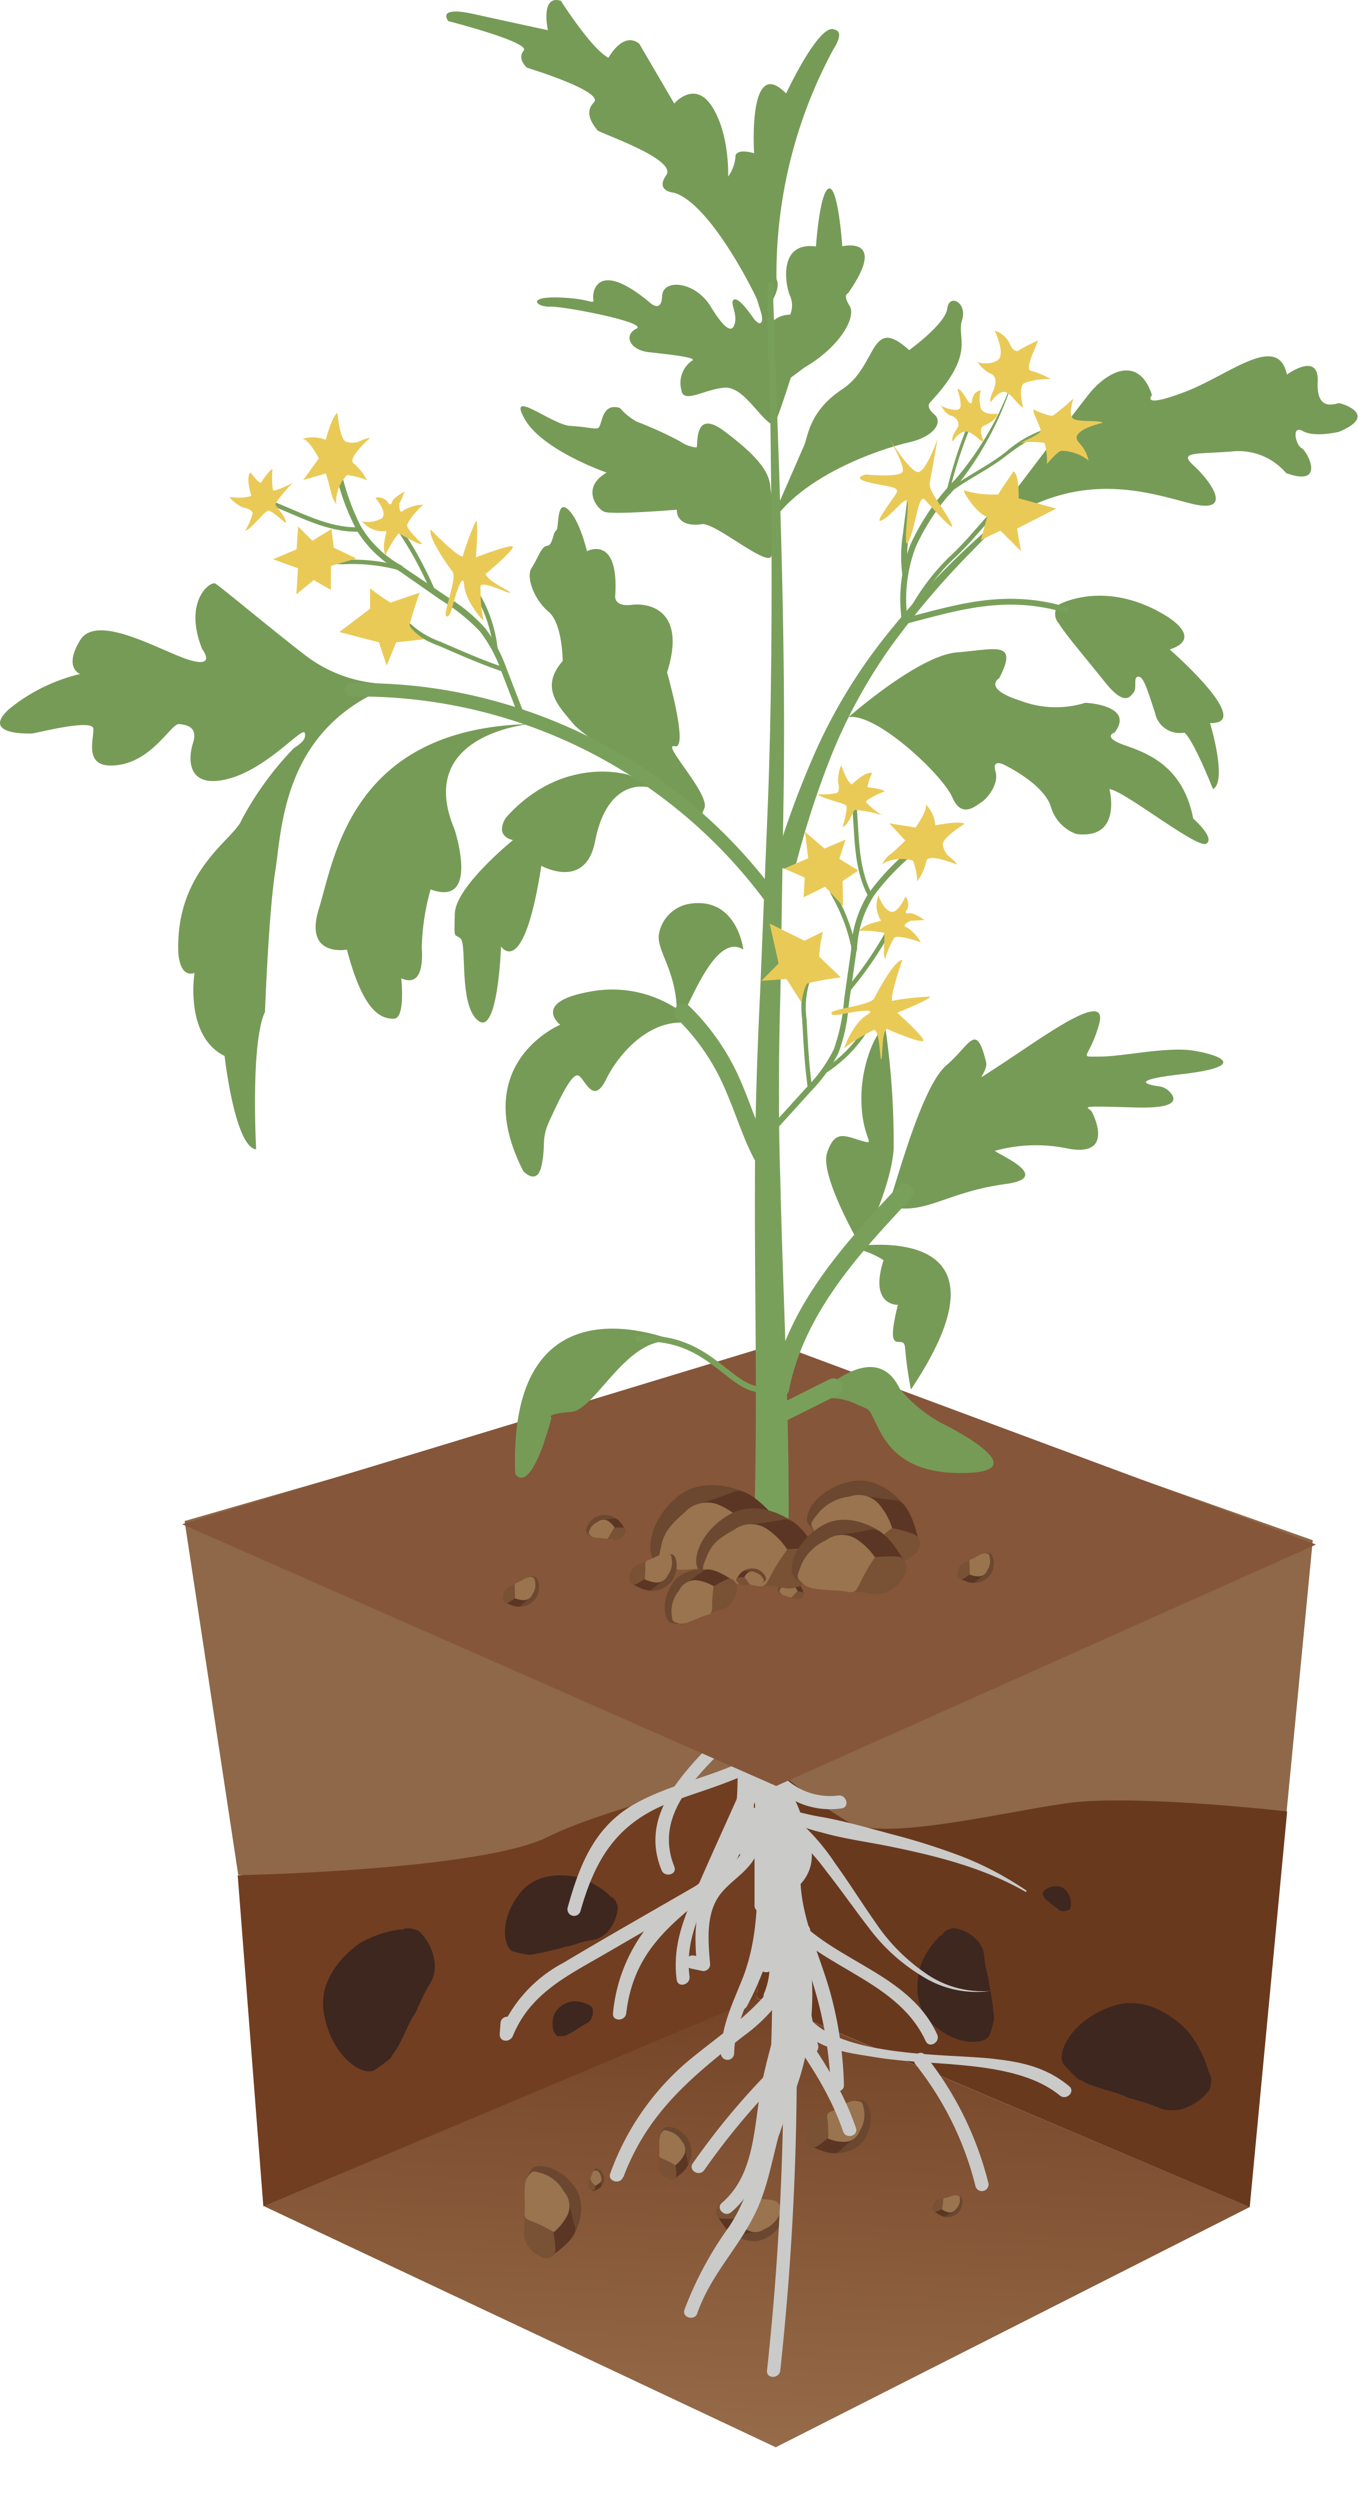 <?xml version="1.0" encoding="UTF-8"?>
<svg xmlns="http://www.w3.org/2000/svg" xmlns:xlink="http://www.w3.org/1999/xlink" viewBox="0 0 132.43 243.64">
  <defs>
    <style>
      .cls-1, .cls-16, .cls-17 {
        fill: none;
      }

      .cls-2 {
        fill: #8e6848;
      }

      .cls-3 {
        clip-path: url(#clip-path);
      }

      .cls-4 {
        fill: url(#Безымянный_градиент_2);
      }

      .cls-5 {
        fill: #713e21;
      }

      .cls-6 {
        fill: #3d271f;
      }

      .cls-7 {
        fill: #69391e;
      }

      .cls-8 {
        fill: #6b472f;
      }

      .cls-9 {
        fill: #5c3624;
      }

      .cls-10 {
        fill: #795135;
      }

      .cls-11 {
        fill: #9a734f;
      }

      .cls-12 {
        fill: #cacac9;
      }

      .cls-13 {
        fill: #85563a;
      }

      .cls-14 {
        fill: #769b57;
      }

      .cls-15 {
        fill: #79a05b;
      }

      .cls-16, .cls-17 {
        stroke: #79a05b;
        stroke-miterlimit: 10;
      }

      .cls-16 {
        stroke-width: 0.57px;
      }

      .cls-17 {
        stroke-width: 0.43px;
      }

      .cls-18 {
        fill: #eaca57;
      }

      .cls-19 {
        fill: #6b482f;
      }
    </style>
    <clipPath id="clip-path">
      <polygon class="cls-1" points="25.68 214.96 75.65 238.48 121.87 215.07 73.81 194.72 25.68 214.96"></polygon>
    </clipPath>
    <linearGradient id="Безымянный_градиент_2" data-name="Безымянный градиент 2" x1="-1199.05" y1="-577.58" x2="-1196.26" y2="-577.58" gradientTransform="matrix(34.36, 0, 0, -34.36, 41208.81, -19626.89)" gradientUnits="userSpaceOnUse">
      <stop offset="0" stop-color="#9b714e"></stop>
      <stop offset="0.38" stop-color="#9b714e"></stop>
      <stop offset="0.89" stop-color="#764528"></stop>
      <stop offset="1" stop-color="#6e3c20"></stop>
    </linearGradient>
  </defs>
  <g id="Слой_2" data-name="Слой 2">
    <g id="Слой_10" data-name="Слой 10">
      <g>
        <g>
          <path class="cls-2" d="M75.65,172.32s9.62,11.3,17,11.77,32.82-7.57,32.82-7.57l2.55-26.43L75.65,131.6Z"></path>
          <path class="cls-2" d="M18,148.22l5.23,34.47s18.58,2.79,21.83,1.87,18.12-6.51,22.3-6.51,8.33-5.73,8.33-5.73V131.6Z"></path>
          <g class="cls-3">
            <rect class="cls-4" x="49.34" y="167.4" width="48.87" height="98.4" transform="translate(-146.47 278.64) rotate(-86.92)"></rect>
          </g>
          <path class="cls-5" d="M25.68,215l-2.5-32.26s23.69-.47,30.2-3.72,22.27-6.66,22.27-6.66l-1.84,22.4Z"></path>
          <path class="cls-6" d="M59.45,184.7A8.66,8.66,0,0,0,56.61,183v0s-3.78-1.13-5.85,1.42-1.7,5.28-.77,5.73a11.08,11.08,0,0,0,1.63.34l.1,0a29.92,29.92,0,0,0,3.5-.8,1.62,1.62,0,0,0,.61-.16c.17,0,.35-.09.65-.19,1.48-.46,1.66-.12,2.69-1a4,4,0,0,0,1.08-2.55l-.2-.5h0l0,0a1,1,0,0,0-.58-.5"></path>
          <path class="cls-6" d="M39.16,188a10.94,10.94,0,0,0-4,1.32v0s-4.3,2.7-3.58,6.85,3.65,6.13,4.87,5.6a15.58,15.58,0,0,0,1.72-1.28l0-.14c.92-1,1.6-3.16,2.21-4a2.27,2.27,0,0,0,.36-.72c.1-.2.21-.42.37-.79.81-1.81,1.28-1.71,1.29-3.45a5.09,5.09,0,0,0-1.54-3.21,4.27,4.27,0,0,0-.65-.23v0h-.07a1.26,1.26,0,0,0-1,.14"></path>
          <path class="cls-7" d="M75.65,172.32l-1.84,22.39,48.06,20.37,3.65-38.56s-15-1.72-21.49-.8-17.83,3.72-21.24,1.87a45.06,45.06,0,0,1-7.14-5.27"></path>
          <path class="cls-6" d="M57.34,195.33a3.29,3.29,0,0,0-1.25-.31h0a2.32,2.32,0,0,0-2,1.19c-.49,1.18,0,2.17.36,2.23l.65-.05,0,0a11.49,11.49,0,0,0,1.23-.69l.2-.13.23-.14c.5-.34.61-.23.89-.68a1.52,1.52,0,0,0,.12-1.08l-.13-.16h0Z"></path>
          <path class="cls-6" d="M104.43,185.69a2.48,2.48,0,0,0-.11-.89h0s-.38-1-1.27-1-1.43.5-1.37.78l.2.41h0l.75.63.14.1.15.11c.34.25.3.34.66.41a1.06,1.06,0,0,0,.73-.18l.08-.13h0Z"></path>
          <path class="cls-6" d="M117.85,201.87a10.93,10.93,0,0,0-1.91-3.81h0s-3.31-3.91-7.35-2.6-5.59,4.54-4.89,5.68a14.54,14.54,0,0,0,1.53,1.53h.13c1.19.77,3.39,1.14,4.37,1.62a2.24,2.24,0,0,0,.77.25c.22.08.45.15.84.26,1.94.54,1.9,1,3.64.79a5.14,5.14,0,0,0,3-2,3.35,3.35,0,0,0,.12-.69h0v-.07a1.31,1.31,0,0,0-.28-1"></path>
          <path class="cls-6" d="M91.73,188.59a8.19,8.19,0,0,0-1.86,2.69l0,0s-1.4,3.66,1,5.9,5.1,2.08,5.61,1.19a11.22,11.22,0,0,0,.46-1.6l0-.09a27.58,27.58,0,0,0-.52-3.53,1.7,1.7,0,0,0-.11-.61c0-.17-.07-.36-.14-.66-.34-1.5,0-1.66-.81-2.74a3.92,3.92,0,0,0-2.44-1.26l-.51.17v0l0,0a1,1,0,0,0-.54.54"></path>
          <path class="cls-8" d="M91.91,216a1.59,1.59,0,0,0,1.57-.42c.54-.7.43-1.43.18-1.54l-.44-.09c-.3,0-.32.69-.34.7Z"></path>
          <path class="cls-9" d="M91,215.39s.88.79,1.24.55.8-.47.8-.47l0-.24-1-.32-.57.2Z"></path>
          <path class="cls-10" d="M90.92,215.25c0,.1.12.36.39.27a3.87,3.87,0,0,0,.53-.23l.32-1c.07-.15.15-.19-.25-.06s-.45,0-.71.29a1,1,0,0,0-.28.69"></path>
          <path class="cls-11" d="M91.84,215.29a5.25,5.25,0,0,0,.13-.69c0-.31,0-.39.28-.43s.84-.33,1.1-.23.26.09.26.44a1.23,1.23,0,0,1-.38.87.73.73,0,0,1-.76.33,1.73,1.73,0,0,1-.63-.29"></path>
          <path class="cls-8" d="M81.23,209.84s2.39.13,3.25-1.67.25-3.36-.36-3.49a7.57,7.57,0,0,0-1,0c-.65,0-.37,1.67-.39,1.7Z"></path>
          <path class="cls-9" d="M78.88,209s2.3,1.32,3,.61,1.53-1.4,1.53-1.4l-.16-.52a7.22,7.22,0,0,0-2.26-.24c-.37.2-1,.62-1.16.69Z"></path>
          <path class="cls-10" d="M78.69,208.74c.12.21.44.74,1,.4a9.36,9.36,0,0,0,1-.75s.18-1.93.25-2.28.23-.49-.58,0-1,.31-1.44,1a2.45,2.45,0,0,0-.28,1.65"></path>
          <path class="cls-11" d="M80.73,208.39a9.53,9.53,0,0,0,0-1.58c-.09-.7-.15-.88.42-1.09s1.68-1.13,2.33-1,.6.06.77.84a2.89,2.89,0,0,1-.42,2.1,1.59,1.59,0,0,1-1.51,1.06,4,4,0,0,1-1.54-.31"></path>
          <path class="cls-8" d="M71.27,217.61s1.87,1.41,3.54.43,2-2.58,1.62-3a6.8,6.8,0,0,0-.83-.53c-.55-.33-1.22,1.15-1.25,1.16Z"></path>
          <path class="cls-9" d="M69.82,215.66S71,218,71.9,217.79s2-.29,2-.29l.15-.51s-1.29-1.4-1.69-1.44-1.15-.05-1.32-.07Z"></path>
          <path class="cls-10" d="M69.82,215.33c0,.23,0,.83.58.87a10.13,10.13,0,0,0,1.26,0l1.46-1.71c.25-.24.45-.27-.46-.32s-1-.27-1.71,0a2.4,2.4,0,0,0-1.13,1.19"></path>
          <path class="cls-11" d="M71.66,216.17a9.52,9.52,0,0,0,.83-1.32c.31-.61.35-.79.93-.64s2,0,2.44.44.46.38.17,1.11a2.77,2.77,0,0,1-1.49,1.46,1.54,1.54,0,0,1-1.81,0,3.92,3.92,0,0,1-1.07-1.09"></path>
          <path class="cls-8" d="M67,211.17a2.66,2.66,0,0,0,.09-2.73c-.86-1.2-2.1-1.39-2.41-1l-.35.67c-.21.44,1,.85,1,.88Z"></path>
          <path class="cls-9" d="M65.58,212.41s1.71-1,1.5-1.73-.36-1.51-.36-1.51l-.4-.09s-1,1.08-1,1.4,0,.87,0,1Z"></path>
          <path class="cls-10" d="M65.34,212.43c.18,0,.64,0,.62-.5a6.74,6.74,0,0,0-.1-1l-1.4-1c-.21-.17-.24-.32-.22.38s-.15.74.12,1.3a1.8,1.8,0,0,0,1,.78"></path>
          <path class="cls-11" d="M65.85,211a7.51,7.51,0,0,0-1-.54c-.49-.2-.63-.22-.56-.68s-.12-1.5.18-1.89.26-.36.83-.19a2.12,2.12,0,0,1,1.22,1,1.2,1.2,0,0,1,.15,1.38,3.12,3.12,0,0,1-.77.89"></path>
          <path class="cls-8" d="M58.51,213.18a1.15,1.15,0,0,0,.39-1.11c-.2-.61-.69-.85-.87-.74l-.23.23.29.49Z"></path>
          <path class="cls-9" d="M57.78,213.52s.83-.21.83-.53,0-.67,0-.67l-.15-.08-.59.44-.12.43Z"></path>
          <path class="cls-10" d="M57.67,213.5l.32-.13.08-.41-.45-.59c-.06-.1-.06-.17-.14.12s-.15.29-.11.56a.76.76,0,0,0,.3.45"></path>
          <path class="cls-11" d="M58.07,213l-.37-.36-.14-.35.31-.76.37,0a.91.91,0,0,1,.37.59.51.51,0,0,1-.11.59Z"></path>
          <path class="cls-8" d="M55.91,217.86s1.64-2.64.14-4.73-3.66-2.39-4.19-1.77a8.35,8.35,0,0,0-.59,1.17C50.9,213.3,52.93,214,53,214Z"></path>
          <path class="cls-9" d="M53.51,220s2.94-1.8,2.57-3-.64-2.61-.64-2.61l-.69-.15s-1.69,1.88-1.69,2.42.08,1.52.06,1.75Z"></path>
          <path class="cls-10" d="M53.09,220.05c.3,0,1.1,0,1.07-.87a12.17,12.17,0,0,0-.19-1.66s-2.09-1.42-2.44-1.72-.41-.56-.37.65-.24,1.29.22,2.25a3.12,3.12,0,0,0,1.71,1.35"></path>
          <path class="cls-11" d="M54,217.52a14,14,0,0,0-1.83-.94c-.85-.33-1.09-.36-1-1.15s-.23-2.61.28-3.28.45-.64,1.44-.35A3.69,3.69,0,0,1,55,213.58a2.09,2.09,0,0,1,.28,2.39A5.3,5.3,0,0,1,54,217.52"></path>
        </g>
        <g>
          <path class="cls-12" d="M71.86,167.24c-3.61,4.18-9.91,8.7-7.35,15,.31.77,1.57.43,1.25-.34-2.36-5.83,3.72-10,7-13.77.55-.63-.37-1.55-.91-.92Z"></path>
          <path class="cls-12" d="M73.92,170.84C70,173.17,65.4,173.68,61.54,176c-3.69,2.25-5.07,5.91-6.19,9.91a.65.65,0,0,0,1.25.35c1.49-5.3,3.7-8.74,9-10.71,3.06-1.14,6.16-1.93,9-3.62a.65.65,0,0,0-.66-1.12Z"></path>
          <path class="cls-12" d="M72.83,173.12c-1.74,3.9-3.53,7.79-5.23,11.71-1.16,2.69-2,5.15-1.61,8.1.12.83,1.37.48,1.25-.34-.55-4,1.68-7.54,3.23-11L74,173.77c.34-.75-.78-1.41-1.12-.65Z"></path>
          <path class="cls-12" d="M72.16,175.88c-.62,3-1.35,5.42-3.77,7.47-1.65,1.38-3.43,2.3-4.87,3.94a16,16,0,0,0-3.74,8.89c-.1.83,1.2.82,1.29,0,.69-5.79,4-8.43,8.21-11.81,2.65-2.1,3.46-4.94,4.14-8.15.17-.81-1.08-1.16-1.26-.34Z"></path>
          <path class="cls-12" d="M68.55,183.37c-4.54,2.63-9.11,5.21-13.61,7.9a13.49,13.49,0,0,0-6.19,6.8l1.28.17.08-1.1c.06-.83-1.24-.83-1.3,0l-.08,1.1c0,.79,1,.8,1.28.17,1.74-4.29,5.58-6,9.34-8.21l9.85-5.71a.65.65,0,0,0-.65-1.12Z"></path>
          <path class="cls-12" d="M73.37,174.29a7.62,7.62,0,0,1-1.46,6.83c-.84,1.06-2,1.76-2.8,2.87-1.52,2.17-1.36,4.92-1.16,7.43l.83-.62-1.09-.23c-.82-.18-1.16,1.07-.35,1.25l1.09.23a.65.65,0,0,0,.82-.63c-.17-2.06-.42-4.52.69-6.39.85-1.41,2.42-2.21,3.38-3.55a9.09,9.09,0,0,0,1.3-7.53c-.18-.81-1.44-.47-1.25.34Z"></path>
          <path class="cls-12" d="M73.88,182.09c0,3.62-.11,7.16-1.42,10.59-1,2.52-2.12,4.72-2.16,7.48a.65.65,0,0,0,1.29,0c.06-3.4,2-6.14,2.86-9.35a34.94,34.94,0,0,0,.73-8.72.65.65,0,0,0-1.3,0Z"></path>
          <path class="cls-12" d="M60.79,212.16c2.38-6.31,6.61-9.74,11.74-13.77A16.27,16.27,0,0,0,79,188.26c.15-.81-1.1-1.16-1.25-.34-1.26,6.55-6,9.06-10.74,13a25.74,25.74,0,0,0-7.5,10.88c-.29.78,1,1.12,1.25.34Z"></path>
          <path class="cls-12" d="M71.31,215.57c2.8-2.38,3.12-5.65,3.68-9.11a67.84,67.84,0,0,1,4.14-14.72c.31-.77-.95-1.11-1.25-.34a68.48,68.48,0,0,0-3.57,11.54c-.82,4-.58,8.88-3.91,11.72-.64.54.28,1.45.91.91Z"></path>
          <path class="cls-12" d="M68.68,211.47a68,68,0,0,1,6.7-8.15c.58-.6-.34-1.52-.92-.92a70.27,70.27,0,0,0-6.9,8.41c-.48.69.64,1.34,1.12.66Z"></path>
          <path class="cls-12" d="M68,225.41c1.35-3.81,4-6.3,5.68-9.8s1.81-7.3,3.4-10.76c.35-.76-.77-1.42-1.12-.66-2,4.27-2.27,9-4.92,12.88a34.57,34.57,0,0,0-4.29,8c-.28.79,1,1.13,1.25.35Z"></path>
          <path class="cls-12" d="M73.28,169a7.68,7.68,0,0,0,8.8,7.22c.82-.12.47-1.37-.35-1.25a6.37,6.37,0,0,1-7.15-6c0-.84-1.33-.84-1.3,0Z"></path>
          <path class="cls-12" d="M74.62,174.36a4,4,0,0,0,2.48,2,27,27,0,0,0,3.3.75c2.28.43,4.53,1.09,6.79,1.69a64,64,0,0,1,6.72,2.15,31.31,31.31,0,0,1,6.21,3.3l-.08.12c-4.05-2.33-8.58-3.48-13.12-4.41-2.27-.47-4.6-.76-6.86-1.41a15.1,15.1,0,0,1-3.39-1.24,5.58,5.58,0,0,1-1.48-1.18,3,3,0,0,1-.72-1.71Z"></path>
          <path class="cls-12" d="M76.55,176.34a21.51,21.51,0,0,1,4.9,5.25c1.37,1.9,2.6,3.87,3.93,5.76a18.37,18.37,0,0,0,4.77,4.86A9.66,9.66,0,0,0,96.66,194a9.86,9.86,0,0,1-6.74-1.43,18.24,18.24,0,0,1-5.21-4.73c-1.43-1.85-2.75-3.75-4.18-5.56a20.56,20.56,0,0,0-4.77-4.69Z"></path>
          <path class="cls-12" d="M76.73,183.42a30,30,0,0,0,2.08,8.46A38.66,38.66,0,0,1,81,203.17c0,.83,1.33.84,1.3,0a37.58,37.58,0,0,0-1.3-8.88c-1-3.66-2.74-7-2.94-10.87,0-.83-1.34-.84-1.29,0Z"></path>
          <path class="cls-12" d="M75.17,185.81c3.71,5.88,12.16,6.68,15.1,13.09.35.76,1.47.1,1.12-.65-3-6.53-11.4-7.22-15.1-13.09-.44-.71-1.56-.06-1.12.65Z"></path>
          <path class="cls-12" d="M77.24,196.46c1.64,3.24,5.13,3.52,8.43,4.06,5.37.86,13.39.15,17.68,3.68.64.53,1.56-.38.91-.91-2.25-1.86-4.63-2.36-7.51-2.68-4.33-.49-16-.05-18.39-4.8-.38-.75-1.5-.09-1.12.65Z"></path>
          <path class="cls-12" d="M89.29,201.18a31.16,31.16,0,0,1,5.85,11.91.65.65,0,0,0,1.25-.34,32.61,32.61,0,0,0-6.18-12.49c-.52-.65-1.44.27-.92.92Z"></path>
          <path class="cls-12" d="M76.07,197c2.42,3.36,4.8,6.75,6.15,10.71.26.78,1.52.44,1.25-.35-1.39-4.07-3.78-7.56-6.28-11-.49-.67-1.62,0-1.12.65Z"></path>
          <path class="cls-12" d="M76.36,196.48A276,276,0,0,1,74.8,231c-.09.83,1.2.82,1.29,0a276,276,0,0,0,1.57-34.49.65.65,0,0,0-1.3,0Z"></path>
          <path class="cls-12" d="M73,166l.15,8.7a.65.65,0,0,0,1.3,0l-.15-8.7a.65.65,0,0,0-1.3,0Z"></path>
          <path class="cls-12" d="M73.58,162.61c-3.34,5.3-.27,11.64-1.69,17.4-.2.81,1,1.16,1.25.35,1.37-5.55-1.61-12.06,1.56-17.09.45-.71-.67-1.36-1.12-.66Z"></path>
          <path class="cls-12" d="M74.4,176a23.92,23.92,0,0,1,1.45,9.14c0,.83,1.27.83,1.29,0a24.71,24.71,0,0,0-1.49-9.48c-.29-.78-1.54-.44-1.25.34Z"></path>
          <path class="cls-12" d="M73.58,177.4v8.36a.65.65,0,0,0,1.29,0V177.4a.65.65,0,0,0-1.29,0Z"></path>
          <path class="cls-12" d="M75.66,179.07l-.34,6.18c-.11,2,.06,4.33-1.18,6-.49.68.64,1.33,1.12.66a8.44,8.44,0,0,0,1.26-4.8q.23-4,.43-8.08c0-.83-1.25-.83-1.29,0Z"></path>
          <path class="cls-12" d="M74.9,184.92a29.26,29.26,0,0,1-3.18,9.92c-.39.74.73,1.39,1.12.66a30.38,30.38,0,0,0,3.31-10.24c.11-.81-1.14-1.17-1.25-.34Z"></path>
          <path class="cls-12" d="M74.19,178.92l1.21,8c.13.82,1.38.47,1.25-.35l-1.21-8c-.12-.82-1.37-.47-1.25.35Z"></path>
          <path class="cls-12" d="M74.17,175.73a58.38,58.38,0,0,0,1.26,9.11.65.65,0,0,0,1.25,0l.25-1.24c.15-.82-1.1-1.16-1.26-.34l-.24,1.24h1.25a56.41,56.41,0,0,1-1.21-8.77c0-.83-1.34-.84-1.3,0Z"></path>
          <path class="cls-12" d="M75.52,177.74a20.14,20.14,0,0,0,1.57,5.69.66.66,0,0,0,1,.14,4,4,0,0,0,1-3.52c-.1-.6-.91-.56-1.19-.15L77.18,181l1.19.16-1.3-4.47a.65.65,0,0,0-1.25,0,10.87,10.87,0,0,0-.08,4c.11.62.89.54,1.19.15A4.94,4.94,0,0,0,78,177.46l-1.27.18.47,2.55c.14.75,1.24.52,1.28-.18a8.67,8.67,0,0,0-2-6.15c-.53-.65-1.44.27-.92.91A7.28,7.28,0,0,1,77.17,180l1.28-.17L78,177.29c-.13-.72-1.31-.55-1.27.17a4,4,0,0,1-.89,2.77l1.18.15a8.68,8.68,0,0,1,.08-3.33H75.82l1.3,4.47a.65.65,0,0,0,1.18.16l.77-1.13-1.18-.15a2.35,2.35,0,0,1-.7,2.25l1,.13a17.65,17.65,0,0,1-1.39-5c-.1-.82-1.4-.83-1.3,0Z"></path>
          <path class="cls-12" d="M76.19,188.14a36.44,36.44,0,0,1-.53,10.05l1.28.17-.06-.88c0-.83-1.35-.84-1.3,0l.06.88c0,.69,1.13.93,1.27.17a37.32,37.32,0,0,0,.57-10.39c-.06-.83-1.36-.84-1.29,0Z"></path>
          <path class="cls-12" d="M75.18,186.78a178.77,178.77,0,0,1-.45,21c-.06.77,1,.83,1.28.18l2.12-6.28c.27-.79-1-1.13-1.25-.34l-2.12,6.27,1.27.17a181,181,0,0,0,.45-21c0-.83-1.33-.84-1.3,0Z"></path>
          <path class="cls-12" d="M75,190.81a6.77,6.77,0,0,1-.48,3.42c-.33.76.79,1.42,1.12.66a7.93,7.93,0,0,0,.65-4.08c-.08-.82-1.38-.83-1.29,0Z"></path>
          <path class="cls-12" d="M77.26,189.44a38.44,38.44,0,0,0,1.28,10.24.65.65,0,0,0,1.25-.35,37,37,0,0,1-1.23-9.89.65.65,0,0,0-1.3,0Z"></path>
          <path class="cls-12" d="M77,197.67a19.25,19.25,0,0,0-.89,6.35.66.66,0,0,0,1.28.17,27.57,27.57,0,0,0,.12-19.4c-.28-.78-1.54-.45-1.25.34a26.53,26.53,0,0,1-.12,18.72l1.27.17a18.15,18.15,0,0,1,.84-6c.25-.8-1-1.14-1.25-.35Z"></path>
          <path class="cls-12" d="M75.69,184.27l-.45,2.59a.65.65,0,0,0,1.25.35,8.25,8.25,0,0,0,.39-3.12c-.06-.83-1.35-.84-1.3,0a7,7,0,0,1-.34,2.77l1.25.35.45-2.6c.14-.82-1.11-1.17-1.25-.34Z"></path>
          <path class="cls-12" d="M73.29,172.21a25,25,0,0,0,2.31,5.08.65.65,0,0,0,1.21-.32,9.81,9.81,0,0,0-.51-4.2.66.66,0,0,0-1-.39,6.79,6.79,0,0,0-3.83,6.38.66.66,0,0,0,1,.56A3.57,3.57,0,0,0,74.4,177a.66.66,0,0,0-1-.74A5.78,5.78,0,0,0,71.59,178l1.19.5a33.84,33.84,0,0,0,.4-7.11c0-.83-1.33-.83-1.29,0a32.53,32.53,0,0,1-.36,6.76.65.65,0,0,0,1.18.5,4.38,4.38,0,0,1,1.39-1.25l-.95-.73a2.37,2.37,0,0,1-1.31,1.55l1,.56A5.51,5.51,0,0,1,76,173.5l-1-.39a8.88,8.88,0,0,1,.46,3.86l1.21-.33a23.43,23.43,0,0,1-2.18-4.78c-.26-.79-1.52-.45-1.25.35Z"></path>
        </g>
        <polygon class="cls-13" points="17.76 148.53 75.69 174.04 128.33 150.51 75.69 130.94 17.76 148.53"></polygon>
        <g>
          <path class="cls-14" d="M68,80.14a35,35,0,0,1-3.06-3.38c-.65-.79-7.66-4.57-9.07-6.27s-3.25-3.48-1-6.08c0,0,0-3.65-1.38-4.8s-2.24-3.38-1.64-4.28.93-2.1,1.5-2.14.56-1.32.88-1.49,0-3.08,1.15-2.07,1.86,4.08,1.86,4.08S60.36,52.06,60,58c0,0-.24,1.16,1.61.94s5.33.65,3.44,6.58c0,0,2.16,7.56.75,7.2s3.53,4.72,2.88,6.07S68.77,80.35,68,80.14Z"></path>
          <path class="cls-14" d="M73.84,29.24c-.24-.67-4.6-9.44-8.12-10.46,0,0-1.86-.13-.75-1.71s-6.55-4.1-6.74-4.4-1.4-1.6-.32-2.68S51.39,6.6,51.39,6.6s-1-.85-.32-1.67-7.35-2.87-7.35-2.87S42.46.54,46.21,1.37s7.22,1.57,7.22,1.57S52.66-.56,54.7.08c0,0,3,4.73,4.64,5.55,0,0,1.41-2.63,3-1.37l3.41,5.83s2-2.37,3.71.33,1.55,6.78,1.55,6.78a3.79,3.79,0,0,0,.72-2.06s.12-.69,1.81-.21c0,0-.64-9.67,3.12-5.82,0,0,3.27-7,4.73-6.22,0,0,1.07.08-.13,1.93a46.11,46.11,0,0,0-5.54,22.39s.46.61-.43,2.13a5.33,5.33,0,0,0,0,1.65c.18.59.29-.29,1.77-.33A2.35,2.35,0,0,0,77,28.73c-.48-1.27-1-5.19,2.57-4.71,0,0,.37-5.43,1.27-5.65S82.14,24,82.14,24s4.53-1.08.55,4.59c0,0-.53.11.16,1.21s-.94,4-4.38,6l-1.35,1S76,40.35,75.48,41.46c-1.35-.52-2.92-3.84-4.85-3.68s-4,1.6-4.18.24a2.65,2.65,0,0,1,1-2.85c.74-.33-2.21-.63-4.16-.85s-2.47-1.7-1.23-2.29-7.13-2.21-8.43-2.15-2.37-1,.92-.89,3.39.85,3.3.07.54-3.74,5.53.43c0,0,1.12,1.08,1.19-.64s3.21-1.46,4.72,1,2.17,2.59,2.38,1.6-.49-1.9-.14-2.22,1.2.71,1.9,1.71,1.11.56.76-.57Z"></path>
          <path class="cls-14" d="M75.21,54.22c-.47,1-5.51-3.34-6.77-3.14S66,50.92,66,49.67c0,0-6.36.53-7.1.19s-2.24-2.35.26-3.81c0,0-6.27-2.15-8-5.23s2.64.56,4.43.68,2.06.28,2.64.25.25-2.57,2.22-2a5.93,5.93,0,0,0,1.63,1.33A37.57,37.57,0,0,1,66.3,43a3.44,3.44,0,0,0,1.61.61c.22,0-.38-3.91,2.7-1.61s4.4,3.88,4.51,5.43S76.36,51.84,75.21,54.22Z"></path>
          <path class="cls-14" d="M78.33,43.61c.48-.82.37-3.42,3.83-5.7s2.65-7.29,6.5-3.79c0,0,3.55-2.56,3.72-4.06s2-.58,1.43,1.17,1.44,3.12-3.12,8c0,0-.46.41.42,1.15s0,2.18-2.48,2.73-12.24,3.6-14.38,9.84Z"></path>
          <path class="cls-14" d="M67.9,99.86a11.49,11.49,0,0,0-10-3.29c-6.23,1-3.27,3.29-3.27,3.29s-9,3.73-3.6,14.26c0,0,1.36,1.51,1.79-.57s-.08-2.51.78-4.37,2.15-4.66,2.8-4.37,1.43,3,2.72.35S63.82,98.71,67.9,99.86Z"></path>
          <path class="cls-14" d="M66,98.64c0,3.83,3-8.31,6.49-6.11,0,0-.58-5-5-4.49a3.62,3.62,0,0,0-3.25,3.11C64.09,92.72,66,94.75,66,98.64Z"></path>
          <path class="cls-14" d="M66.61,131s-17.13-8-16.37,12.61c0,0,1.37,2.57,3.54-5.45,0,0-.67-.38,1.91-.57S61.57,129,66.61,131Z"></path>
          <path class="cls-14" d="M79.2,136.47s6-6.49,8.54-1.14a13.82,13.82,0,0,0,4.06,3.34c2.3,1.15,9.28,5,1.54,4.87s-7.64-5.82-8.88-6.3S82,135.81,79.2,136.47Z"></path>
          <path class="cls-15" d="M74.25,20.52l.5,9.12c.09,1.52.18,3,.32,4.56l.06.56,0,.13V35h0c.09-.1-.33-.05-.26,0v-.22c0-.37,0-.75,0-1.13l0-2.29,0-2.28V27.54c-.06-.18.9.06.5,0v.23l0,.57.17,4.57.31,9.14c.42,12.17.75,24.37.55,36.57L76.1,96.91c-.17,6.11-.2,12.14,0,18.23.27,12.15,1,24.33.76,36.62l-3.44-.12c.54-12.08.15-24.27.2-36.48,0-6.09.21-12.24.5-18.31l.75-18.26c.47-12.16.42-24.33.27-36.52L75,32.94l-.07-4.57V27.6c-.4-.07.55.13.48,0V29l0,2.28,0,2.29c0,.38,0,.76-.05,1.15a1.31,1.31,0,0,1,0,.34c0,.09-.39.13-.32,0l0-.06V35l0-.15-.06-.58c-.1-1.52-.15-3-.21-4.57Z"></path>
          <g>
            <path class="cls-14" d="M86.38,117.41a1.16,1.16,0,0,0,.44-.54c.73-2.09,3.13-11.07,5.46-13.05s2.89-4.32,3.87-.37c.14.55-.2,1-.46,1.53,0,0,.49-.3,2.37-1.54,4.06-2.68,10.08-7.07,9.12-3.63s-2.18,3.15.1,3.15,6.55-1,9.15-.57,5.37,1.53-1.22,2.29c-5.39.62-3.12,1.06-2.12,1.19a1.67,1.67,0,0,1,.8.36c.68.6,1.55,1.83-3.17,1.69-6.21-.18-4.49-.09-4.21.48s2,4.3-2.29,3.54a15.2,15.2,0,0,0-7.16.19c-.39.1,6,2.58,1,3.25s-7.21,2.48-10,2.39C86.3,117.71,86.21,117.53,86.38,117.41Z"></path>
            <path class="cls-14" d="M82.57,121.56s17.77-3.34,6.26,13.85a40,40,0,0,1-.57-4.06c-.1-1.62-2.07,1.34-.7-4.2,0,0-2.83.14-1.4-4.35A8,8,0,0,0,82.57,121.56Z"></path>
            <path class="cls-14" d="M84,121.56s3-6.07,3.15-9.7a78.38,78.38,0,0,0-.76-11.36C86.16,99.25,84,102.88,84,107s1.63,4.63,0,4.16-2.58-1.1-3.34,1.17S84,121.56,84,121.56Z"></path>
            <path class="cls-15" d="M87.64,115.56c-5.27,5.59-10.82,11.65-12.36,19.44-.21,1.08,1.45,1.54,1.66.46,1.49-7.51,6.84-13.3,11.91-18.69.76-.8-.45-2-1.21-1.21Z"></path>
          </g>
          <path class="cls-16" d="M62,130.48c7.07-.57,9,4.88,12.26,4.93"></path>
          <path class="cls-15" d="M66,99.25a21.34,21.34,0,0,1,4.8,7.1c.94,2.16,1.62,4.43,2.71,6.53.52,1,2,.11,1.49-.87-1.12-2.15-1.82-4.49-2.79-6.71a22.63,22.63,0,0,0-5-7.26c-.8-.77-2,.44-1.22,1.21Z"></path>
          <path class="cls-15" d="M75.72,138.92l6-3a.87.87,0,0,0,.31-1.18.89.89,0,0,0-1.18-.31l-6,3a.87.87,0,0,0-.3,1.18.88.88,0,0,0,1.17.31Z"></path>
          <g>
            <path class="cls-15" d="M103.31,45.37c-2.93,2.77-5.85,5.56-8.65,8.46A79.88,79.88,0,0,0,86.88,63,52.08,52.08,0,0,0,81.12,73.5a88.18,88.18,0,0,0-3.67,11.41l-2-.54a89.27,89.27,0,0,1,4.23-11.48,52.57,52.57,0,0,1,6.34-10.46,81.32,81.32,0,0,1,8.23-9C97.23,50.68,100.26,48,103.31,45.37Z"></path>
            <path class="cls-14" d="M95.34,52.79c-.49.43,8.91-11.92,10.77-14.29s4.94-3.94,6.23,0c0,0-1.21,1.36,3.16-.29s9.1-5.87,10-1.71c0,0,3.15-2.3,3,.71s1.79,2.08,2.07,2.08,3.95,1.15,0,2.79c0,0-2.36.58-3.51-.07s-.71,1.36-.14,1.65,2.44,3.87-1.5,2.44A6.09,6.09,0,0,0,120.08,44c-3.65.27-5.18,0-3.63,1.41s4,4.74-.31,3.66S104.09,45.12,95.34,52.79Z"></path>
            <path class="cls-14" d="M103.25,58.92s4.44-2.51,10.31,1c0,0,4,2.22.51,3.37,0,0,8.38,7.31,3.93,7.17,0,0,1.72,5.66.29,6.44,0,0-1.86-4.72-2.79-5.51a2.46,2.46,0,0,1-2.87-1.94c-.79-2.43-1.15-3.58-1.65-3.51s-.07,1.07-.43,1.54-.93,1.33-2.79-1-3.8-4.58-4.51-5.73A1.35,1.35,0,0,1,103.25,58.92Z"></path>
            <path class="cls-14" d="M82.75,69.88s6.81-6,10.54-6.3,6.09-1.22,4.15,2.51c0,0-1.72,1,2.15,2.22a9.66,9.66,0,0,0,6.23.18c.56,0,4.8.39,2.87,2.9,0,0-1.36.43,1.15,1.29s5.59,2.29,6.52,7.09c0,0,2.15,1.86,1.29,2.44s-8.1-5.23-9.46-5.31c0,0,1.29,4.95-3.23,4.37a4,4,0,0,1-2.5-2.72c-.79-2.29-4.66-4.08-4.66-4.08s-1.09-.5-.72.71-.82,2.66-1.38,3-1.91,1.65-2.84-.5S85.48,69.45,82.75,69.88Z"></path>
            <path class="cls-16" d="M88.36,60.49c4.86-1.25,9.73-2.88,15.79-1"></path>
            <path class="cls-17" d="M97,49.8l-2,2.26a29.61,29.61,0,0,1-2.4,2.48A22.26,22.26,0,0,0,89,59.28"></path>
            <path class="cls-15" d="M88.54,47.83c-.1,1.38-.33,2.76-.48,4.15A14,14,0,0,0,88,56.07c.07.36.62.2.55-.16a14.12,14.12,0,0,1,.12-4c.15-1.34.37-2.68.46-4,0-.37-.55-.37-.57,0Z"></path>
            <path class="cls-15" d="M94.52,41.07A45.45,45.45,0,0,0,92.27,48c0,.18.24.26.28.08a45.09,45.09,0,0,1,2.25-6.89c.06-.17-.22-.25-.28-.08Z"></path>
            <path class="cls-15" d="M99,36.33a31.15,31.15,0,0,1-6.39,11.85l-.43-.37A30.9,30.9,0,0,0,99,36.33Z"></path>
            <path class="cls-15" d="M92.51,48.1c1.72-1.34,3.73-2.24,5.45-3.56s3.69-2.69,6.05-2.94c.18,0,.18-.3,0-.28A11.33,11.33,0,0,0,98.14,44c-1.83,1.46-4,2.42-5.83,3.86-.15.11.06.31.2.2Z"></path>
            <path class="cls-15" d="M88.49,60.23a14.21,14.21,0,0,1,.81-6.93,21.3,21.3,0,0,1,4.09-6c.24-.27-.16-.68-.41-.4A22.22,22.22,0,0,0,88.81,53a14.75,14.75,0,0,0-.9,7.24c0,.37.61.37.58,0Z"></path>
            <g>
              <path class="cls-18" d="M96.27,50.37l-.62,2.25,1.91-.91,2,2-.38-2.2L103,49.56l-3.66-1s.07-2.3-.5-2.63c0,0-1.43,2.05-1.48,2.24a9.13,9.13,0,0,1-3.3-.38C93.69,47.6,95.12,50,96.27,50.37Z"></path>
              <path class="cls-18" d="M103.53,43.93c-.38,0-1.43,1.29-1.43,1.29a6.78,6.78,0,0,0-.24-2.06,7.93,7.93,0,0,0-2.39,0s1.91-.81,2-1.14-.79-1.77-.69-2.11c0,0,1.57.72,1.91.58a21.93,21.93,0,0,0,2-1.67s-.58,1.67,0,2,2.53.1,2.86.38c0,0-3.34.72-2.39,1.87a3.74,3.74,0,0,1,1,1.81A4.35,4.35,0,0,0,103.53,43.93Z"></path>
              <path class="cls-18" d="M100,37.29a6.72,6.72,0,0,1,2.49-.34,8.87,8.87,0,0,0-1.91-.81c-.53,0,0-1.38.09-1.58s.57-1.38.57-1.38a16.08,16.08,0,0,0-1.81.91c-.19.19-.62.24-1-.67A2.39,2.39,0,0,0,97,32.22s1.15,2.39.24,2.92a2.44,2.44,0,0,1-1.91.14,3.33,3.33,0,0,0,1.2,1.1c.57.19.62.72.47,1.29s-.57,1.1-.38,1.53c0,0,.77-1.15,1.39-1s1.29,1.34,1.76,1.53C99.8,39.77,99.16,37.51,100,37.29Z"></path>
              <path class="cls-18" d="M95.93,41.49c.18-.08,1.29-.53,1.34-1.19,0,0-1.34.23-1.62-.53a3.09,3.09,0,0,1,0-1.72s-.72,0-.86,1-.86-1.2-1.43-1.15c0,0,.52,1.53.23,1.91s-1.91-.19-1.91-.38.34.86,1.1,1.1a.89.89,0,0,1,.67,1c0,.1-.81,1.1-.52,1.48,0,0,.57-1,1.29-.95s1.33,1,1.71.95C95.93,43,95.33,41.78,95.93,41.49Z"></path>
              <path class="cls-18" d="M90.68,47l.76-4.25S90.35,45.88,89.58,46s-2.86-3.25-2.86-3.25S88.34,45.45,88,46s-3.59.24-3.59.24-1.43.33.29.76,3.1.39,2.72,1.05-2.48,3.3-1.29,2.58,2.34-2.62,2.39-1.53-.52,5,.14,3.54S89.58,48,90.2,48.7s3.44,3.87,2.44,2.06S90.52,47.85,90.68,47Z"></path>
            </g>
          </g>
          <g>
            <path class="cls-14" d="M37,66.61a13.57,13.57,0,0,1-7.38-2.87C26.08,61,21.49,57.15,21,56.87s-3.15,1.72-1.29,6.37c0,0,1.44,1.87-1.22,1.08s-9-4.66-10.67-1.94,0,3.3,0,3.3A17.2,17.2,0,0,0,.86,69.12c-2.72,2.51,1.86,2.36,2.22,2.36S9,70,9.1,71,8,75,11.46,74.56s5.23-4.07,6-4,1.86.28,1.36,1.85-.57,4.45,3.3,3.52,7.38-5.16,7.59-4.52-.43,1.08-1.07,1.51a31,31,0,0,0-5.09,7c-.71,1.86-6.45,4.87-6.16,12.89,0,0,.07,2.51,1.58,2,0,0-1,6.16,2.93,8.09,0,0,1,8.89,3.08,9.1,0,0-.57-10.38.86-13.39,0,0,.36-9.68,1-13.69S27.53,71.67,37,67.33Z"></path>
            <path class="cls-14" d="M61.26,75.5s-6.38-2-11.9,4.15c0,0-1.27,1.72.66,2.22,0,0-5.6,4.52-5.67,7.17s-.07,1.86.57,2.43-.21,6.52,1.72,8,2.22-7.24,2.22-7.24,2.19,3.41,3.93-7.86c0,0,4.31,2.42,5.24-2.38s3.44-5.52,5-5.31S61.26,75.5,61.26,75.5Z"></path>
            <path class="cls-14" d="M51.59,70.56c.35,0-11.24.85-7.27,10.24,0,0,2.54,7.66-2.33,5.87a22.85,22.85,0,0,0-.86,5.66c.14,2-.22,3.8-2,3,0,0,.43,3.94-.72,3.94s-2.93-.43-4.58-6.73c0,0-4.23.79-2.73-4S34.18,71,51.59,70.56Z"></path>
            <path class="cls-15" d="M34.18,67.88A49.28,49.28,0,0,1,74.92,88.23c.48.67,1.6,0,1.12-.65A50.69,50.69,0,0,0,44.86,67.51a48.5,48.5,0,0,0-10.68-.92.65.65,0,0,0,0,1.29Z"></path>
            <path class="cls-17" d="M26.11,48.89C29.05,50,31.9,51.7,35,51.59"></path>
            <path class="cls-17" d="M38.73,51.27a36.3,36.3,0,0,1,3.5,6.34"></path>
            <path class="cls-17" d="M31.09,54.43a7.82,7.82,0,0,0,2.65.33,17.58,17.58,0,0,1,5.27.61"></path>
            <path class="cls-17" d="M39,60a8.7,8.7,0,0,0,3.89,2.74c1.86.81,4.29,1.88,6.23,2.51"></path>
            <path class="cls-17" d="M45.74,56.73a13.08,13.08,0,0,1,2.59,6.67"></path>
            <path class="cls-15" d="M32.81,46.43a22.81,22.81,0,0,0,2,5.28,11.12,11.12,0,0,0,4.09,3.91c.31.19.6-.3.29-.49a10.5,10.5,0,0,1-4-3.84,22.28,22.28,0,0,1-1.83-5,.29.29,0,0,0-.56.15Z"></path>
            <path class="cls-15" d="M38.64,55.44l4.3,3a18.65,18.65,0,0,1,3.86,3.09,14,14,0,0,1,2.13,4l1.83,4.73c.13.34.69.19.56-.15-.64-1.65-1.27-3.29-1.91-4.93a15.29,15.29,0,0,0-2.07-3.94,16.31,16.31,0,0,0-3.7-3.06L38.93,55c-.31-.21-.59.28-.29.49Z"></path>
            <path class="cls-18" d="M38.09,58.72a16.09,16.09,0,0,1-2-1.4v2l-3,2.27,3.86,1,.76,2.27.93-2.27,2.7-.29s-1.38-1-1.4-1.38a29.44,29.44,0,0,1,1-3.17Z"></path>
            <polygon class="cls-18" points="30.59 56.53 32.26 57.48 32.28 55.15 34.75 54.42 32.55 53.37 32.32 51.55 30.47 52.69 29.07 51.3 28.92 53.53 26.62 54.5 29.06 55.38 28.9 57.92 30.59 56.53"></polygon>
            <path class="cls-18" d="M26.13,49.77c-.44.17-1.73,1.9-2.22,1.94a6.51,6.51,0,0,0,.72-1.65c0-.45-.79-.57-1-.64s-1.17-.68-1.21-1a4.63,4.63,0,0,0,2.09-.09s-.6-1.89-.07-2.29c0,0,.7,1,1,1,0,0,.85-1.29,1.14-1.33a8.23,8.23,0,0,0,0,1.8s0,.29.16.3a8.2,8.2,0,0,0,1.8-.77c.12-.16-1.78,1.93-1.67,2.15s1.1,1.3,1,1.78C27.84,51,26.43,49.66,26.13,49.77Z"></path>
            <path class="cls-18" d="M31.77,46.14l-2.2.64,1.52-2.11S30,42.54,29.4,42.8a3.38,3.38,0,0,1,2.36.06s.62-2.32,1.15-2.63c0,0,.21,2.51.81,2.8a1.87,1.87,0,0,0,1.54-.12,3.14,3.14,0,0,1,.87-.25c-.06,0-2.27,2-1.67,2.47a5.06,5.06,0,0,1,1.33,1.68,6.87,6.87,0,0,0-1.94-.52,3.84,3.84,0,0,0-1.08,2.62c.22.65-.41-.41-.47-.86A19.5,19.5,0,0,0,31.77,46.14Z"></path>
            <path class="cls-18" d="M37.67,51.75c.1,0-.5,1.47-.08,2.34A10.4,10.4,0,0,1,38.85,52c.25,0,2,1.19,2.32,1,0,0-1.39-1.31-1.46-1.74s1.37-2,1.6-2.07a3.76,3.76,0,0,0-2,.57c-.36.43-.43-.64-.35-.73s.51-1.14.51-1.14-1.13.61-1.23,1-.34.27-.45,0a1.19,1.19,0,0,0-1.19-.38s1.26,1.46.63,2a2.89,2.89,0,0,1-1.91.31A2.63,2.63,0,0,0,37.67,51.75Z"></path>
            <path class="cls-18" d="M44.13,55.72S41.71,52.5,42,51.61c0,0,2.52,2.6,3.12,2.62a24.82,24.82,0,0,1,1.29-3.45c.28-.23,0,3.53,0,3.53S49.8,53,50,53.27s-2.54,2.58-2.54,2.58-.33,0,.27.57,2.22,1.29,2,1.35-2.69-1.21-2.87-.66a16.2,16.2,0,0,0,.29,3.4S45.4,58.69,45.26,57s-1.15,2.17-1.15,2.17-.27,1.13-.6.87S44.6,56.37,44.13,55.72Z"></path>
          </g>
          <g>
            <path class="cls-17" d="M83.28,78.09c.32,3.13.09,6.43,1.6,9.19"></path>
            <path class="cls-17" d="M86.82,90.43a36.12,36.12,0,0,1-4.09,6"></path>
            <path class="cls-17" d="M80.58,85a7.47,7.47,0,0,0,.89,2.51,17.39,17.39,0,0,1,1.81,5"></path>
            <path class="cls-17" d="M79.14,94.59a8.58,8.58,0,0,0-.7,4.71c.11,2,.24,4.68.55,6.69"></path>
            <path class="cls-17" d="M85.1,99.15a13.15,13.15,0,0,1-4.8,5.31"></path>
            <path class="cls-15" d="M88.48,83a23.2,23.2,0,0,0-3.79,4.07A11.13,11.13,0,0,0,83,92.53c0,.36.54.36.57,0a10.53,10.53,0,0,1,1.7-5.32,23.31,23.31,0,0,1,3.61-3.82c.28-.25-.13-.65-.4-.41Z"></path>
            <path class="cls-15" d="M83.06,92.17l-.74,5.19a18.69,18.69,0,0,1-1,4.87A14.36,14.36,0,0,1,78.62,106l-3.41,3.76c-.24.27.16.68.41.4,1.16-1.28,2.32-2.55,3.48-3.84a15.15,15.15,0,0,0,2.67-3.72,17.14,17.14,0,0,0,1-4.7l.8-5.56c0-.36-.51-.52-.56-.15Z"></path>
            <path class="cls-18" d="M79.88,93.21a16.51,16.51,0,0,1,.36-2.42l-1.79.88L75.06,90l.87,3.89-1.68,1.69,2.44-.18,1.47,2.29s.26-1.68.61-1.87A28,28,0,0,1,82,95.25Z"></path>
            <path class="cls-18" d="M82.51,78.5c-.35-.32-2.48-.69-2.73-1.11a6.65,6.65,0,0,0,1.79-.1c.42-.19.16-1,.15-1.15s.08-1.35.34-1.52c0,0,.47,1.49,1,1.83,0,0,1.41-1.39,2-1.1a4.25,4.25,0,0,0-.47,1.36s1.53.17,1.69.41a8.1,8.1,0,0,0-1.62.79s-.24.16-.19.28A8,8,0,0,0,86,79.44a11.47,11.47,0,0,0-2.67-.52c-.14.2-.66,1.57-1.16,1.67C82.16,80.59,82.74,78.72,82.51,78.5Z"></path>
            <path class="cls-18" d="M88.28,81.91l-1.56-1.68,2.57.41s1.39-2,.92-2.34a3.32,3.32,0,0,1,1,2.13s2.35-.49,2.86-.15c0,0-2.14,1.31-2.13,2a1.91,1.91,0,0,0,.79,1.32,3.41,3.41,0,0,1,.62.66c-.06,0-2.76-1.15-3-.38a5.3,5.3,0,0,1-.9,2,6.59,6.59,0,0,0-.41-2,3.82,3.82,0,0,0-2.82.21c-.49.49.17-.55.56-.81S88.28,81.91,88.28,81.91Z"></path>
            <path class="cls-18" d="M85.92,89.71c.06.07-1.54.21-2.13,1a10.52,10.52,0,0,1,2.43.19c.14.21-.19,2.3.11,2.54a7.64,7.64,0,0,1,.9-2.08c.35-.26,2.36.35,2.57.49a3.79,3.79,0,0,0-1.41-1.5c-.54-.14.38-.67.51-.64s1.24-.06,1.24-.06-1-.74-1.46-.65-.38-.18-.2-.4a1.2,1.2,0,0,0-.19-1.24s-.74,1.79-1.49,1.46-1.13-1.56-1.13-1.56A2.62,2.62,0,0,0,85.92,89.71Z"></path>
            <path class="cls-18" d="M85.27,97.26s1.8-3.61,2.73-3.73c0,0-1.2,3.42-1,4a24.41,24.41,0,0,1,3.67-.41c.33.15-3.17,1.57-3.17,1.57s2.72,2.43,2.54,2.73-3.44-1.1-3.44-1.1-.19-.28-.39.49-.16,2.56-.29,2.42-.13-2.94-.71-2.86a16.22,16.22,0,0,0-2.9,1.78s.83-2.4,2.25-3.26-2.47-.06-2.47-.06-1.13.27-1-.14S84.9,98,85.27,97.26Z"></path>
            <polygon class="cls-18" points="78.47 85.52 78.37 87.44 80.46 86.41 82.22 88.3 82.17 85.86 83.7 84.83 81.85 83.69 82.46 81.81 80.4 82.69 78.5 81.06 78.81 83.64 76.47 84.64 78.47 85.52"></polygon>
          </g>
        </g>
        <g>
          <g>
            <path class="cls-19" d="M78,154.57a1.32,1.32,0,0,0-1.26-.47c-.69.22-1,.77-.85,1a2.09,2.09,0,0,0,.26.26c.17.17.54-.31.56-.31Z"></path>
            <path class="cls-9" d="M78.41,155.41s-.22-1-.58-1-.76-.06-.76-.06l-.1.17s.35.63.49.67.42.12.48.15S78.41,155.41,78.41,155.41Z"></path>
            <path class="cls-10" d="M78.38,155.52c0-.08.09-.3-.14-.36a3.23,3.23,0,0,0-.46-.1s-.57.43-.69.5-.18.06.15.16.32.18.62.14A.91.91,0,0,0,78.38,155.52Z"></path>
            <path class="cls-11" d="M77.78,155.06a3.28,3.28,0,0,0-.42.41c-.17.2-.2.26-.4.16s-.72-.18-.86-.38-.13-.18,0-.42a1,1,0,0,1,.67-.41.6.6,0,0,1,.67.15A1.45,1.45,0,0,1,77.78,155.06Z"></path>
          </g>
          <g>
            <path class="cls-19" d="M60.18,148.07a1.94,1.94,0,0,0-2-.28c-.94.53-1.17,1.4-.93,1.65a2.89,2.89,0,0,0,.45.3c.3.19.68-.61.7-.62Z"></path>
            <path class="cls-9" d="M61,149.17s-.6-1.3-1.12-1.2-1.11.13-1.11.13l-.09.28s.69.79.92.82l.72.05A4.9,4.9,0,0,0,61,149.17Z"></path>
            <path class="cls-10" d="M61,149.35c0-.13,0-.46-.31-.49s-.7,0-.7,0-.68.8-.82.93-.26.14.25.18.52.17.94,0A1.32,1.32,0,0,0,61,149.35Z"></path>
            <path class="cls-11" d="M59.94,148.86a7.43,7.43,0,0,0-.47.72c-.18.34-.2.43-.52.35s-1.1,0-1.35-.28-.24-.21-.07-.61.4-.55.83-.79a.88.88,0,0,1,1,0A2.21,2.21,0,0,1,59.94,148.86Z"></path>
          </g>
          <g>
            <path class="cls-19" d="M72.8,145.49s-4-2-6.84.45-2.95,5.59-2,6.27a12.17,12.17,0,0,0,1.76.71c1.16.43,1.88-2.6,2-2.64S72.8,145.49,72.8,145.49Z"></path>
            <path class="cls-9" d="M76.23,148.67s-3-4-4.69-3.3-3.68,1.27-3.68,1.27l-.12,1s2.94,2.18,3.72,2.12,2.17-.32,2.51-.33A16.67,16.67,0,0,0,76.23,148.67Z"></path>
            <path class="cls-10" d="M76.35,149.27c0-.44-.21-1.58-1.41-1.42a16.7,16.7,0,0,0-2.37.5s-1.76,3.2-2.15,3.74-.75.67,1,.45,1.89.18,3.21-.62A4.57,4.57,0,0,0,76.35,149.27Z"></path>
            <path class="cls-11" d="M72.57,148.35a20.07,20.07,0,0,0-1.1,2.78c-.36,1.26-.38,1.61-1.53,1.55s-3.74.68-4.77,0-1-.56-.7-2,1-2.16,2.29-3.3a3,3,0,0,1,3.4-.71A7.74,7.74,0,0,1,72.57,148.35Z"></path>
          </g>
          <g>
            <path class="cls-19" d="M88.27,146.78S86,143.62,82.8,144.4s-4.5,3.16-4,4.07a12,12,0,0,0,1.08,1.25c.73.79,2.49-1.26,2.56-1.27S88.27,146.78,88.27,146.78Z"></path>
            <path class="cls-9" d="M89.67,150.6s-.73-4.28-2.32-4.41S84,145.7,84,145.7l-.49.74s1.41,2.86,2,3.11,1.81.62,2.07.75A14.36,14.36,0,0,0,89.67,150.6Z"></path>
            <path class="cls-10" d="M89.51,151.12c.15-.36.48-1.31-.52-1.67a14.34,14.34,0,0,0-2-.55s-2.63,1.77-3.15,2-.85.22.59.74,1.39.89,2.73.8A3.9,3.9,0,0,0,89.51,151.12Z"></path>
            <path class="cls-11" d="M87,148.9a19,19,0,0,0-2,1.71c-.78.84-.93,1.1-1.8.6s-3.16-1-3.7-1.88-.54-.82.27-1.84a4.62,4.62,0,0,1,3.07-1.65,2.62,2.62,0,0,1,2.93.8A6.75,6.75,0,0,1,87,148.9Z"></path>
          </g>
          <g>
            <path class="cls-19" d="M77.5,148.41s-3.33-2.56-6.35-.83-3.71,4.6-3,5.4a11.63,11.63,0,0,0,1.48,1c1,.61,2.2-2,2.27-2.06S77.5,148.41,77.5,148.41Z"></path>
            <path class="cls-9" d="M80.07,151.94s-2-4.2-3.7-3.86-3.61.49-3.61.49l-.28.91s2.3,2.53,3,2.61,2,.1,2.36.16A15.83,15.83,0,0,0,80.07,151.94Z"></path>
            <path class="cls-10" d="M80.07,152.52c0-.41.1-1.49-1-1.56a15.6,15.6,0,0,0-2.27,0s-2.19,2.61-2.64,3-.81.47.83.58,1.7.51,3.06,0A4.29,4.29,0,0,0,80.07,152.52Z"></path>
            <path class="cls-11" d="M76.77,151a20.15,20.15,0,0,0-1.51,2.35c-.56,1.09-.64,1.41-1.68,1.15s-3.55-.05-4.38-.84-.8-.69-.27-2,1.27-1.81,2.69-2.61a2.78,2.78,0,0,1,3.25,0A7.07,7.07,0,0,1,76.77,151Z"></path>
          </g>
          <g>
            <path class="cls-19" d="M94.81,154.24a2,2,0,0,0,1.85-.91c.49-1,.17-1.89-.18-2a3.76,3.76,0,0,0-.57,0c-.37,0-.22.94-.23,1S94.81,154.24,94.81,154.24Z"></path>
            <path class="cls-9" d="M93.49,153.76s1.29.76,1.68.37a10.88,10.88,0,0,1,.88-.77l-.09-.3a4.37,4.37,0,0,0-1.27-.16c-.21.11-.57.34-.66.38A4.72,4.72,0,0,0,93.49,153.76Z"></path>
            <path class="cls-10" d="M93.39,153.61c.06.11.24.41.55.23a4.74,4.74,0,0,0,.6-.41s.12-1.09.17-1.29.13-.27-.33,0-.55.17-.82.54A1.35,1.35,0,0,0,93.39,153.61Z"></path>
            <path class="cls-11" d="M94.54,153.43a6.78,6.78,0,0,0,0-.9c0-.4-.08-.49.24-.61s1-.62,1.32-.56.34,0,.43.48a1.63,1.63,0,0,1-.25,1.18.9.9,0,0,1-.87.59A2.3,2.3,0,0,1,94.54,153.43Z"></path>
          </g>
          <g>
            <path class="cls-19" d="M50.47,156.56a2,2,0,0,0,1.85-.91c.49-1,.17-1.9-.18-2a3.76,3.76,0,0,0-.57,0c-.37,0-.22.94-.23,1S50.47,156.56,50.47,156.56Z"></path>
            <path class="cls-9" d="M49.15,156.07s1.29.77,1.68.38.88-.78.88-.78l-.09-.3a4,4,0,0,0-1.27-.15c-.21.1-.57.34-.66.38A4.77,4.77,0,0,0,49.15,156.07Z"></path>
            <path class="cls-10" d="M49.05,155.92c.06.12.24.41.55.23a4.74,4.74,0,0,0,.6-.41s.12-1.09.17-1.29.13-.27-.33,0-.55.17-.82.55A1.32,1.32,0,0,0,49.05,155.92Z"></path>
            <path class="cls-11" d="M50.2,155.74a6.78,6.78,0,0,0,0-.9c0-.39-.08-.49.24-.61s1-.62,1.32-.56.34.05.43.49a1.63,1.63,0,0,1-.25,1.18.93.93,0,0,1-.86.59A2.46,2.46,0,0,1,50.2,155.74Z"></path>
          </g>
          <g>
            <path class="cls-19" d="M63.14,155a2.56,2.56,0,0,0,2.43-1c.72-1.23.38-2.4,0-2.52a3.84,3.84,0,0,0-.73,0c-.47,0-.36,1.17-.38,1.19S63.14,155,63.14,155Z"></path>
            <path class="cls-9" d="M61.5,154.23s1.57,1.08,2.11.62,1.18-.91,1.18-.91l-.08-.38a5.24,5.24,0,0,0-1.61-.32c-.28.12-.75.39-.88.43A6.53,6.53,0,0,0,61.5,154.23Z"></path>
            <path class="cls-10" d="M61.38,154c.07.16.27.55.69.35a6.92,6.92,0,0,0,.8-.48s.24-1.37.32-1.62.19-.34-.42,0-.71.17-1.09.62A1.75,1.75,0,0,0,61.38,154Z"></path>
            <path class="cls-11" d="M62.87,153.89a8.4,8.4,0,0,0,.06-1.14c0-.5-.06-.63.36-.75s1.28-.71,1.73-.6.43.08.5.65a2,2,0,0,1-.42,1.48,1.15,1.15,0,0,1-1.15.68A2.91,2.91,0,0,1,62.87,153.89Z"></path>
          </g>
          <g>
            <path class="cls-19" d="M72.38,153.16a1.65,1.65,0,0,1,1.5-.23c.74.34.93.94.76,1.11a2.76,2.76,0,0,1-.35.22c-.22.13-.54-.41-.56-.42S72.38,153.16,72.38,153.16Z"></path>
            <path class="cls-9" d="M71.8,153.93s.44-.9.84-.85.87.08.87.08l.07.18s-.52.56-.69.58l-.56.05A3.71,3.71,0,0,1,71.8,153.93Z"></path>
            <path class="cls-10" d="M71.81,154.05a.25.25,0,0,1,.23-.34c.27,0,.54,0,.54,0s.54.53.66.61.2.1-.19.13-.4.13-.73,0A1,1,0,0,1,71.81,154.05Z"></path>
            <path class="cls-11" d="M72.58,153.7a3.39,3.39,0,0,1,.38.48c.14.22.17.29.41.22s.85,0,1-.21.18-.15,0-.42a1.11,1.11,0,0,0-.67-.52.72.72,0,0,0-.77,0A1.59,1.59,0,0,0,72.58,153.7Z"></path>
          </g>
          <g>
            <path class="cls-19" d="M86,149.35s-3.13-2.32-5.88-.65-3.35,4.33-2.63,5.05a10.26,10.26,0,0,0,1.39.86c.92.54,2-1.92,2-2S86,149.35,86,149.35Z"></path>
            <path class="cls-9" d="M88.4,152.56s-1.94-3.85-3.5-3.5-3.32.52-3.32.52l-.25.85s2.17,2.3,2.84,2.36,1.9.05,2.19.1A16.13,16.13,0,0,0,88.4,152.56Z"></path>
            <path class="cls-10" d="M88.41,153.1c0-.39.06-1.38-1-1.43a14.1,14.1,0,0,0-2.1.08s-2,2.46-2.39,2.86-.74.46.78.53,1.59.44,2.83,0A3.9,3.9,0,0,0,88.41,153.1Z"></path>
            <path class="cls-11" d="M85.33,151.75A17.6,17.6,0,0,0,84,154c-.5,1-.56,1.31-1.54,1.09s-3.28,0-4.06-.69-.75-.62-.29-1.83a4.62,4.62,0,0,1,2.44-2.47,2.59,2.59,0,0,1,3-.1A6.67,6.67,0,0,1,85.33,151.75Z"></path>
          </g>
          <g>
            <path class="cls-19" d="M69.27,153s-2.56-.47-3.72,1.35-.74,3.59-.09,3.81a7.13,7.13,0,0,0,1.09.1c.72.05.63-1.74.66-1.78S69.27,153,69.27,153Z"></path>
            <path class="cls-9" d="M71.69,154.17s-2.3-1.74-3.13-1.08a21,21,0,0,1-1.85,1.3l.1.58a8,8,0,0,0,2.41.58c.42-.16,1.15-.53,1.34-.59A9.25,9.25,0,0,0,71.69,154.17Z"></path>
            <path class="cls-10" d="M71.85,154.49c-.09-.24-.37-.85-1-.57a10,10,0,0,0-1.23.66s-.46,2.06-.59,2.43-.31.49.62.08,1.08-.2,1.69-.86A2.61,2.61,0,0,0,71.85,154.49Z"></path>
            <path class="cls-11" d="M69.61,154.58a11.06,11.06,0,0,0-.16,1.72c0,.76,0,1-.6,1.11s-2,1-2.65.79-.63-.15-.71-1a3.05,3.05,0,0,1,.73-2.2A1.72,1.72,0,0,1,68,154,4.47,4.47,0,0,1,69.61,154.58Z"></path>
          </g>
        </g>
      </g>
    </g>
  </g>
</svg>
